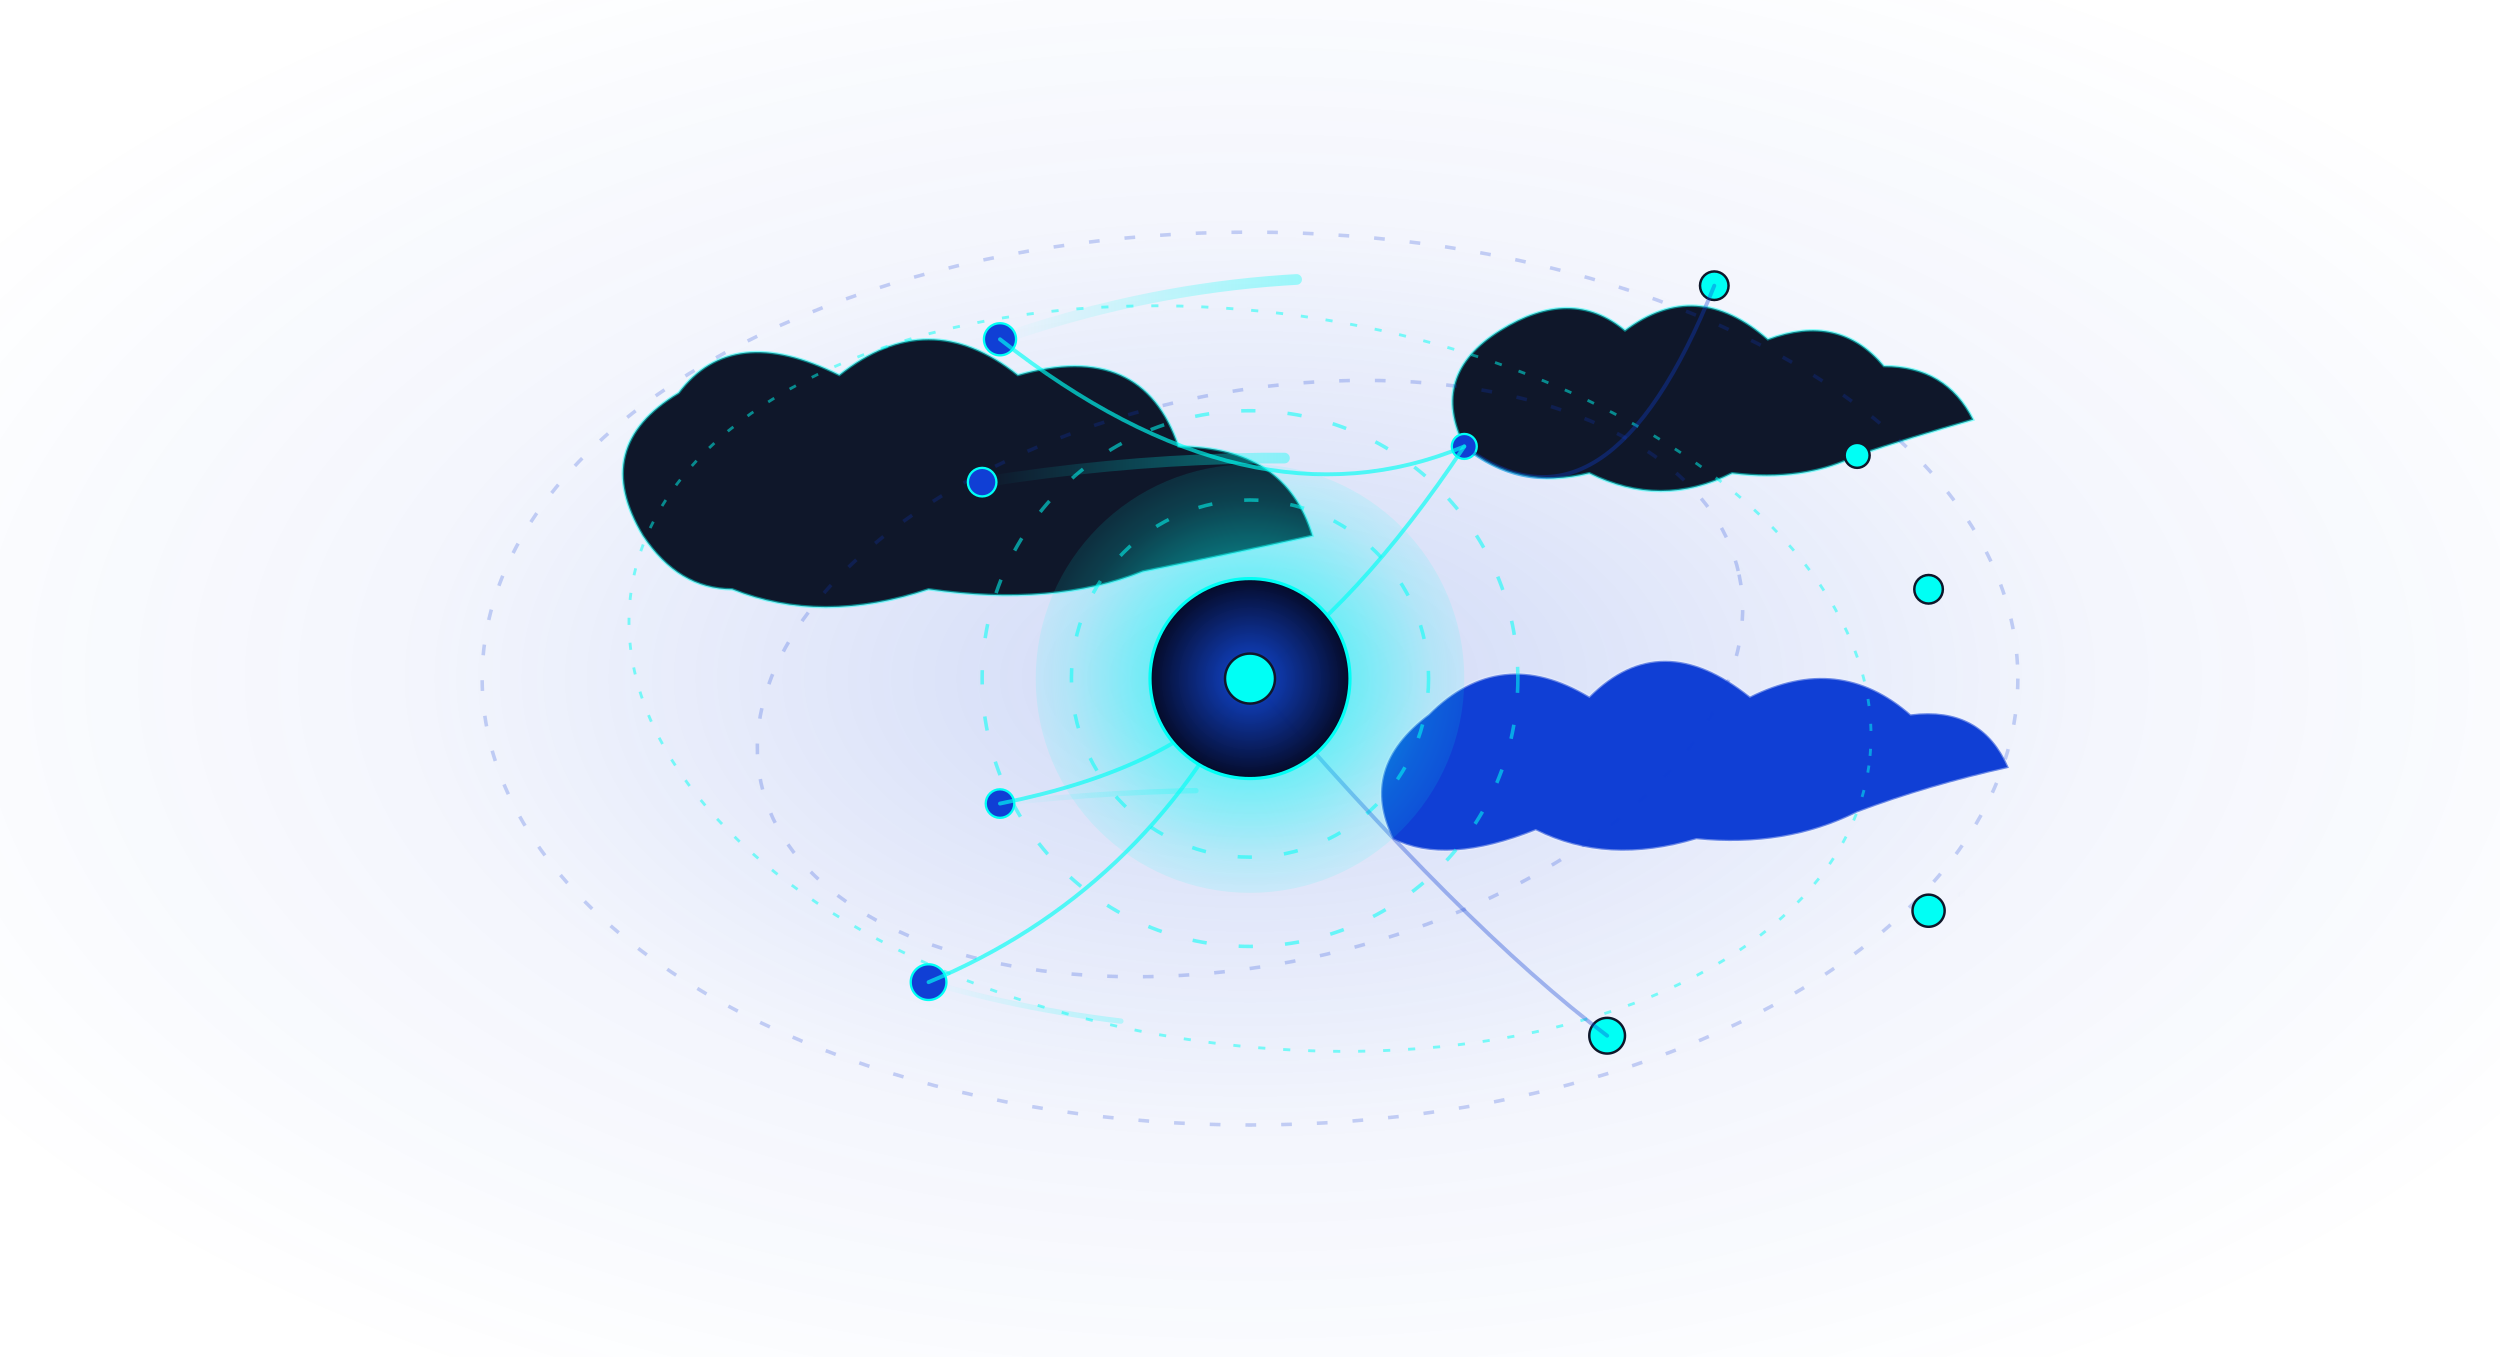 <svg xmlns="http://www.w3.org/2000/svg" aria-labelledby="titleSf descSf" preserveAspectRatio="xMidYMid meet" viewBox="0 0 1400 760"><title id="titleSf">Boucle relationnelle et flux clients</title><desc id="descSf">Nuages stylisés, orbites, arcs de flux et boucle interne formant un cycle relationnel.</desc><defs><radialGradient id="s_bg" cx="50%" cy="50%" r="60%"><stop offset="0%" stop-color="#103fd5" stop-opacity=".20"></stop><stop offset="55%" stop-color="#103fd5" stop-opacity=".05"></stop><stop offset="100%" stop-color="#103fd5" stop-opacity="0"></stop></radialGradient><radialGradient id="s_nucleus" cx="50%" cy="50%" r="55%"><stop offset="0%" stop-color="#103fd5" stop-opacity=".95"></stop><stop offset="100%" stop-color="#030416"></stop></radialGradient><radialGradient id="s_pulse" cx="50%" cy="50%" r="60%"><stop offset="0%" stop-color="#00fff5" stop-opacity=".85"></stop><stop offset="70%" stop-color="#00fff5" stop-opacity=".18"></stop><stop offset="100%" stop-color="#00fff5" stop-opacity="0"></stop></radialGradient><linearGradient id="s_flow" x1="0%" y1="0%" x2="100%" y2="0%"><stop offset="0%" stop-color="#00fff5" stop-opacity="0"></stop><stop offset="45%" stop-color="#00fff5" stop-opacity=".55"></stop><stop offset="100%" stop-color="#103fd5" stop-opacity="0"></stop></linearGradient><filter id="s_glow"><feGaussianBlur stdDeviation="8"></feGaussianBlur></filter><style> .s-bg { fill:#ffffff; } @media (prefers-color-scheme: dark){ .s-bg { fill:#030416; } } .s-halo { fill:url(#s_bg); animation:sBreath 13s ease-in-out infinite; } .s-cloud { fill:#0f172a; stroke:#00fff5; stroke-width:1.4; stroke-opacity:.45; } .s-cloud.alt { fill:#103fd5; stroke:#eef3ff; stroke-opacity:.4; } .s-orbit { fill:none; stroke:#103fd5; stroke-width:2; stroke-opacity:.22; stroke-dasharray:6 14; } .s-orbit.accent { stroke:#00fff5; stroke-width:1.6; stroke-dasharray:4 10; stroke-opacity:.5; } .s-flow { fill:none; stroke:url(#s_flow); stroke-width:6; stroke-linecap:round; stroke-dasharray:170 550; animation:sArc 20s ease-in-out infinite; } .s-flow.thin { stroke-width:3; stroke-dasharray:110 480; animation-duration:26s; } .s-pulse { fill:url(#s_pulse); animation:sPulse 12s ease-in-out infinite; } .s-core { fill:url(#s_nucleus); stroke:#00fff5; stroke-width:1.8; filter:url(#s_glow); animation:sCore 16s ease-in-out infinite; } .s-node { fill:#103fd5; stroke:#00fff5; stroke-width:1.3; } .s-node.alt { fill:#00fff5; stroke:#0f172a; stroke-width:1.4; } .s-link { stroke:#00fff5; stroke-width:2.2; stroke-linecap:round; fill:none; stroke-opacity:.65; filter:url(#s_glow); } .s-link.dim { stroke:#103fd5; stroke-opacity:.35; } .s-loop { fill:none; stroke:#00fff5; stroke-width:2; stroke-dasharray:8 18; stroke-opacity:.55; animation:sLoop 95s linear infinite; transform-origin:700px 380px; } .s-loop.rev { animation:sLoopRev 140s linear infinite; } @keyframes sBreath { 0%,100% { transform:scale(1);} 50% { transform:scale(1.05);} } @keyframes sPulse { 0%,100% { transform:scale(1); opacity:.85;} 50% { transform:scale(1.18); opacity:.45;} } @keyframes sCore { 0%,100% { transform:scale(1);} 50% { transform:scale(1.07);} } @keyframes sArc { 0%,100% { stroke-dashoffset:0; opacity:.85;} 50% { stroke-dashoffset:-360; opacity:.35;} } @keyframes sLoop { to { transform:rotate(360deg);} } @keyframes sLoopRev { to { transform:rotate(-360deg);} } @media (prefers-reduced-motion: reduce){ .s-halo,.s-pulse,.s-core,.s-flow,.s-loop { animation:none; } } </style></defs><rect class="s-bg" width="1400" height="760"></rect><rect class="s-halo" width="1400" height="760"></rect><g><path class="s-cloud" d="M360 300 Q330 250 380 220 Q410 180 470 210 Q520 170 570 210 Q640 190 660 250 Q720 250 735 300 Q690 310 640 320 Q590 340 520 330 Q460 350 410 330 Q380 330 360 300Z"></path><path class="s-cloud alt" d="M780 470 Q760 430 800 400 Q840 360 890 390 Q930 350 980 390 Q1030 365 1070 400 Q1110 395 1125 430 Q1080 440 1040 455 Q1000 475 950 470 Q900 485 860 465 Q810 485 780 470Z"></path><path class="s-cloud" d="M820 250 Q800 210 840 185 Q880 160 910 185 Q950 155 990 190 Q1030 175 1055 205 Q1090 205 1105 235 Q1070 245 1040 255 Q1010 270 970 265 Q930 285 890 265 Q850 275 820 250Z"></path></g><g><ellipse class="s-orbit" cx="700" cy="380" rx="430" ry="250"></ellipse><ellipse class="s-orbit accent" cx="700" cy="380" rx="350" ry="205" transform="rotate(8 700 380)"></ellipse><ellipse class="s-orbit" cx="700" cy="380" rx="280" ry="160" transform="rotate(-12 700 380)"></ellipse></g><g><path class="s-flow" d="M560 190 C760 120 960 160 1140 280"></path><path class="s-flow thin" d="M520 550 C690 600 900 580 1100 500"></path><path class="s-flow thin" d="M560 450 C740 430 900 450 1080 510"></path><path class="s-flow" d="M550 270 C740 240 910 260 1080 330"></path></g><g><circle class="s-loop" cx="700" cy="380" r="150"></circle><circle class="s-loop rev" cx="700" cy="380" r="100"></circle></g><g><circle class="s-node" cx="560" cy="190" r="9"></circle><circle class="s-node alt" cx="960" cy="160" r="8"></circle><circle class="s-node" cx="520" cy="550" r="10"></circle><circle class="s-node alt" cx="900" cy="580" r="10"></circle><circle class="s-node" cx="560" cy="450" r="8"></circle><circle class="s-node alt" cx="1080" cy="510" r="9"></circle><circle class="s-node" cx="550" cy="270" r="8"></circle><circle class="s-node alt" cx="1080" cy="330" r="8"></circle><circle class="s-node" cx="820" cy="250" r="7"></circle><circle class="s-node alt" cx="1040" cy="255" r="7"></circle></g><g><path class="s-link" d="M560 190 Q700 300 820 250"></path><path class="s-link dim" d="M820 250 Q900 310 960 160"></path><path class="s-link" d="M520 550 Q640 500 700 380"></path><path class="s-link dim" d="M900 580 Q820 520 700 380"></path><path class="s-link" d="M560 450 Q660 430 700 380 Q760 340 820 250"></path></g><g><circle class="s-pulse" cx="700" cy="380" r="120"></circle><circle class="s-core" cx="700" cy="380" r="56"></circle><circle class="s-node alt" cx="700" cy="380" r="14"></circle></g></svg>